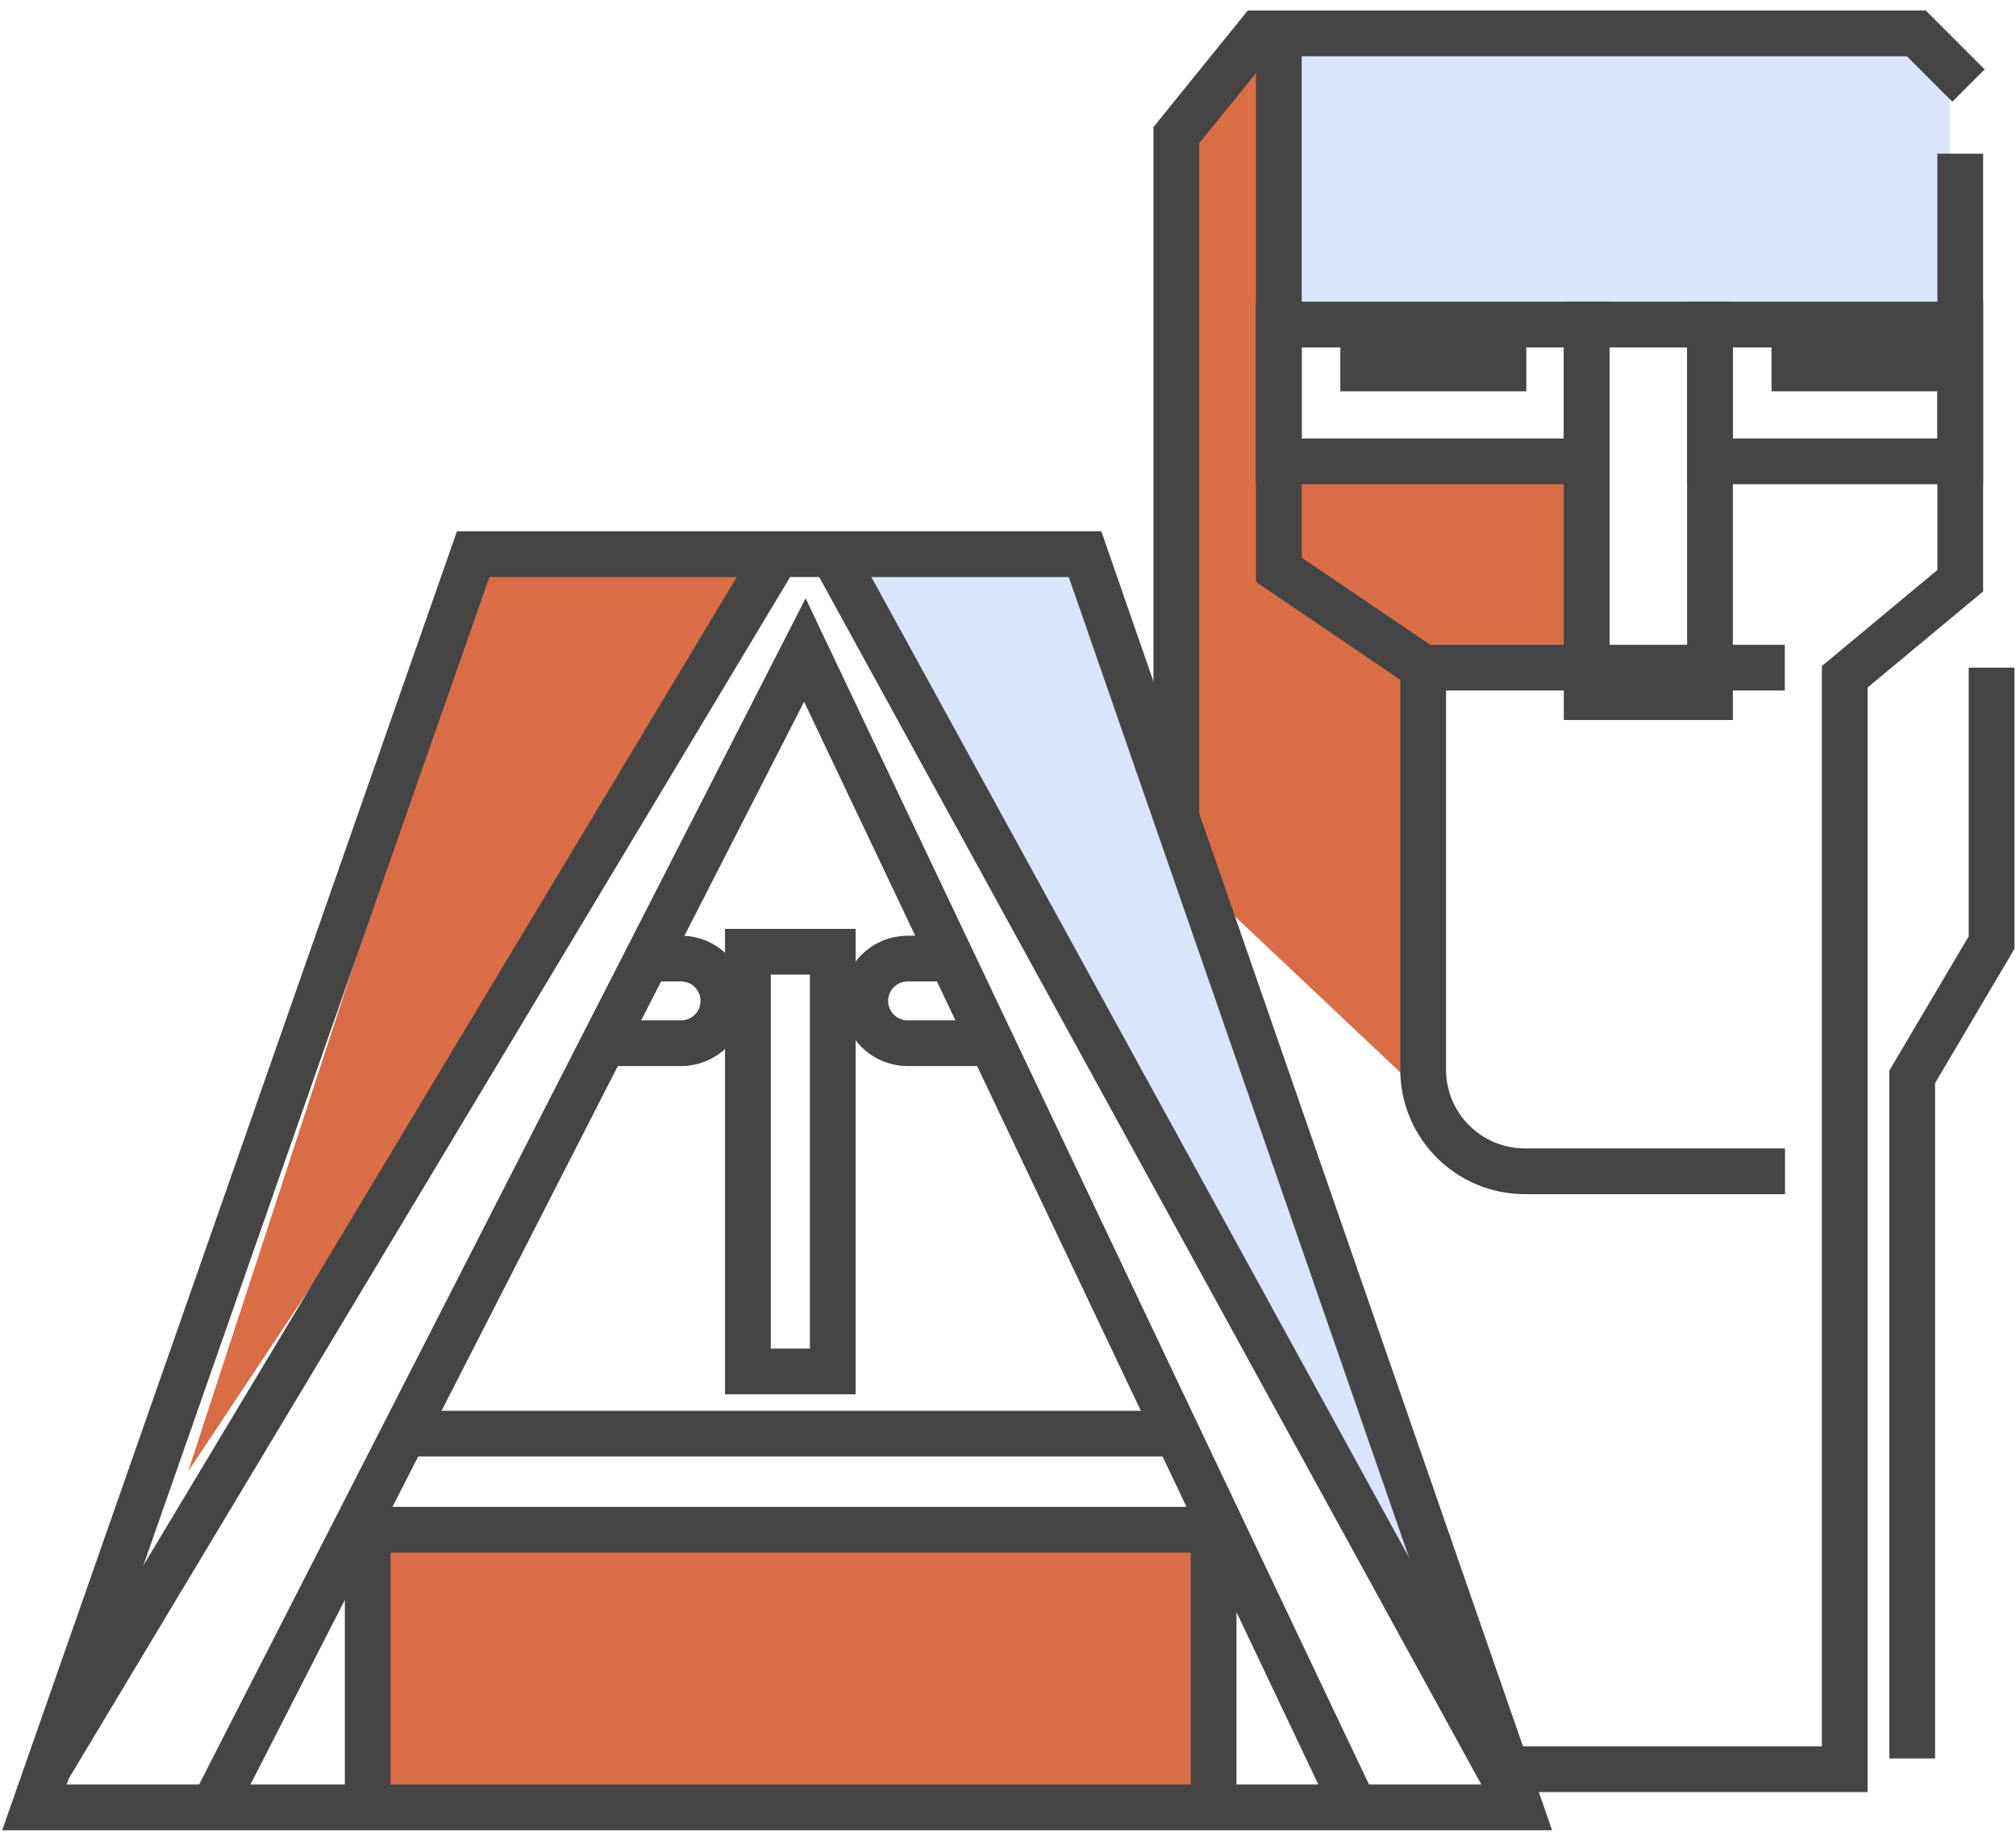 <svg width="179" height="163" viewBox="0 0 179 163" fill="none" xmlns="http://www.w3.org/2000/svg"><g clip-path="url(#clip0_316_123)"><path d="M96.505 51.669L95.022 50.308L76.804 50.633L77.251 52.684L120.268 131.509L125.711 141.542V134.738L96.505 51.669Z" fill="#DBE4FD"/><path d="M114.866 4.265H170.272L173.115 8.022V26.992L114.866 27.683V4.265Z" fill="#DBE4FD"/><path d="M114.439 41.392V50.024L126.361 58.331H140.01L139.604 41.392H114.439Z" fill="#D96D46"/><path d="M126.361 59.285L114.135 51.324L112.611 5.199L104.447 12.003L104.365 76.386L126.727 97.489L126.361 59.285Z" fill="#D96D46"/><path d="M106.681 136.688H33.848V159.699H106.681V136.688Z" fill="#D96D46"/><path d="M65.166 57.721L16.706 130.656L42.947 50.308L66.751 50.491L65.166 57.721Z" fill="#D96D46"/><path d="M3.058 160.491L42.013 49.211H96.343L134.953 160.491H3.058Z" stroke="#454545" stroke-width="4.062" stroke-miterlimit="10"/><path d="M69.005 49.211L4.236 157.1" stroke="#454545" stroke-width="4.062" stroke-miterlimit="10"/><path d="M73.941 49.211L134.953 160.491" stroke="#454545" stroke-width="4.062" stroke-miterlimit="10"/><path d="M120.268 160.491L71.463 57.721L18.92 160.491" stroke="#454545" stroke-width="4.062" stroke-miterlimit="10"/><path d="M35.899 127.304H104.446" stroke="#454545" stroke-width="4.062" stroke-miterlimit="10"/><path d="M31.533 135.835H108.57" stroke="#454545" stroke-width="4.062" stroke-miterlimit="10"/><path d="M73.94 84.511H66.405V121.78H73.94V84.511Z" stroke="#454545" stroke-width="4.062" stroke-miterlimit="10"/><path d="M57.652 85.12H60.475C62.547 85.12 64.232 86.806 64.232 88.877C64.232 90.949 62.547 92.635 60.475 92.635H53.61" stroke="#454545" stroke-width="4.062" stroke-miterlimit="10"/><path d="M83.405 85.12H80.582C78.51 85.12 76.825 86.806 76.825 88.877C76.825 90.949 78.51 92.635 80.582 92.635H87.447" stroke="#454545" stroke-width="4.062" stroke-miterlimit="10"/><path d="M32.65 135.835V159.699" stroke="#454545" stroke-width="4.062" stroke-miterlimit="10"/><path d="M107.757 135.835V159.699" stroke="#454545" stroke-width="4.062" stroke-miterlimit="10"/><path d="M174.781 7.596L170.15 2.965H111.758L104.446 12.003V72.324" stroke="#454545" stroke-width="4.062" stroke-miterlimit="10"/><path d="M134.953 157.1H163.793V60.098L174.05 51.567V13.648" stroke="#454545" stroke-width="4.062" stroke-miterlimit="10"/><path d="M158.472 59.285H126.361L113.546 50.593V3.574" stroke="#454545" stroke-width="4.062" stroke-miterlimit="10"/><path d="M151.83 28.82H140.883V61.905H151.83V28.82Z" stroke="#454545" stroke-width="4.062" stroke-miterlimit="10"/><path d="M126.361 59.285V94.97C126.361 99.967 130.403 104.008 135.399 104.008H158.492" stroke="#454545" stroke-width="4.062" stroke-miterlimit="10"/><path d="M169.785 156.145V95.62L176.832 83.698V59.285" stroke="#454545" stroke-width="4.062" stroke-miterlimit="10"/><path d="M140.883 28.82H113.546V40.965H140.883V28.82Z" stroke="#454545" stroke-width="4.062" stroke-miterlimit="10"/><path d="M119.009 32.719H135.521" stroke="#454545" stroke-width="4.062" stroke-miterlimit="10"/><path d="M174.05 28.82H151.83V40.965H174.05V28.82Z" stroke="#454545" stroke-width="4.062" stroke-miterlimit="10"/><path d="M157.294 32.719H173.806" stroke="#454545" stroke-width="4.062" stroke-miterlimit="10"/></g><defs><clipPath id="clip0_316_123"><rect width="178.67" height="161.589" fill="white" transform="translate(0.194 0.934)"/></clipPath></defs></svg>